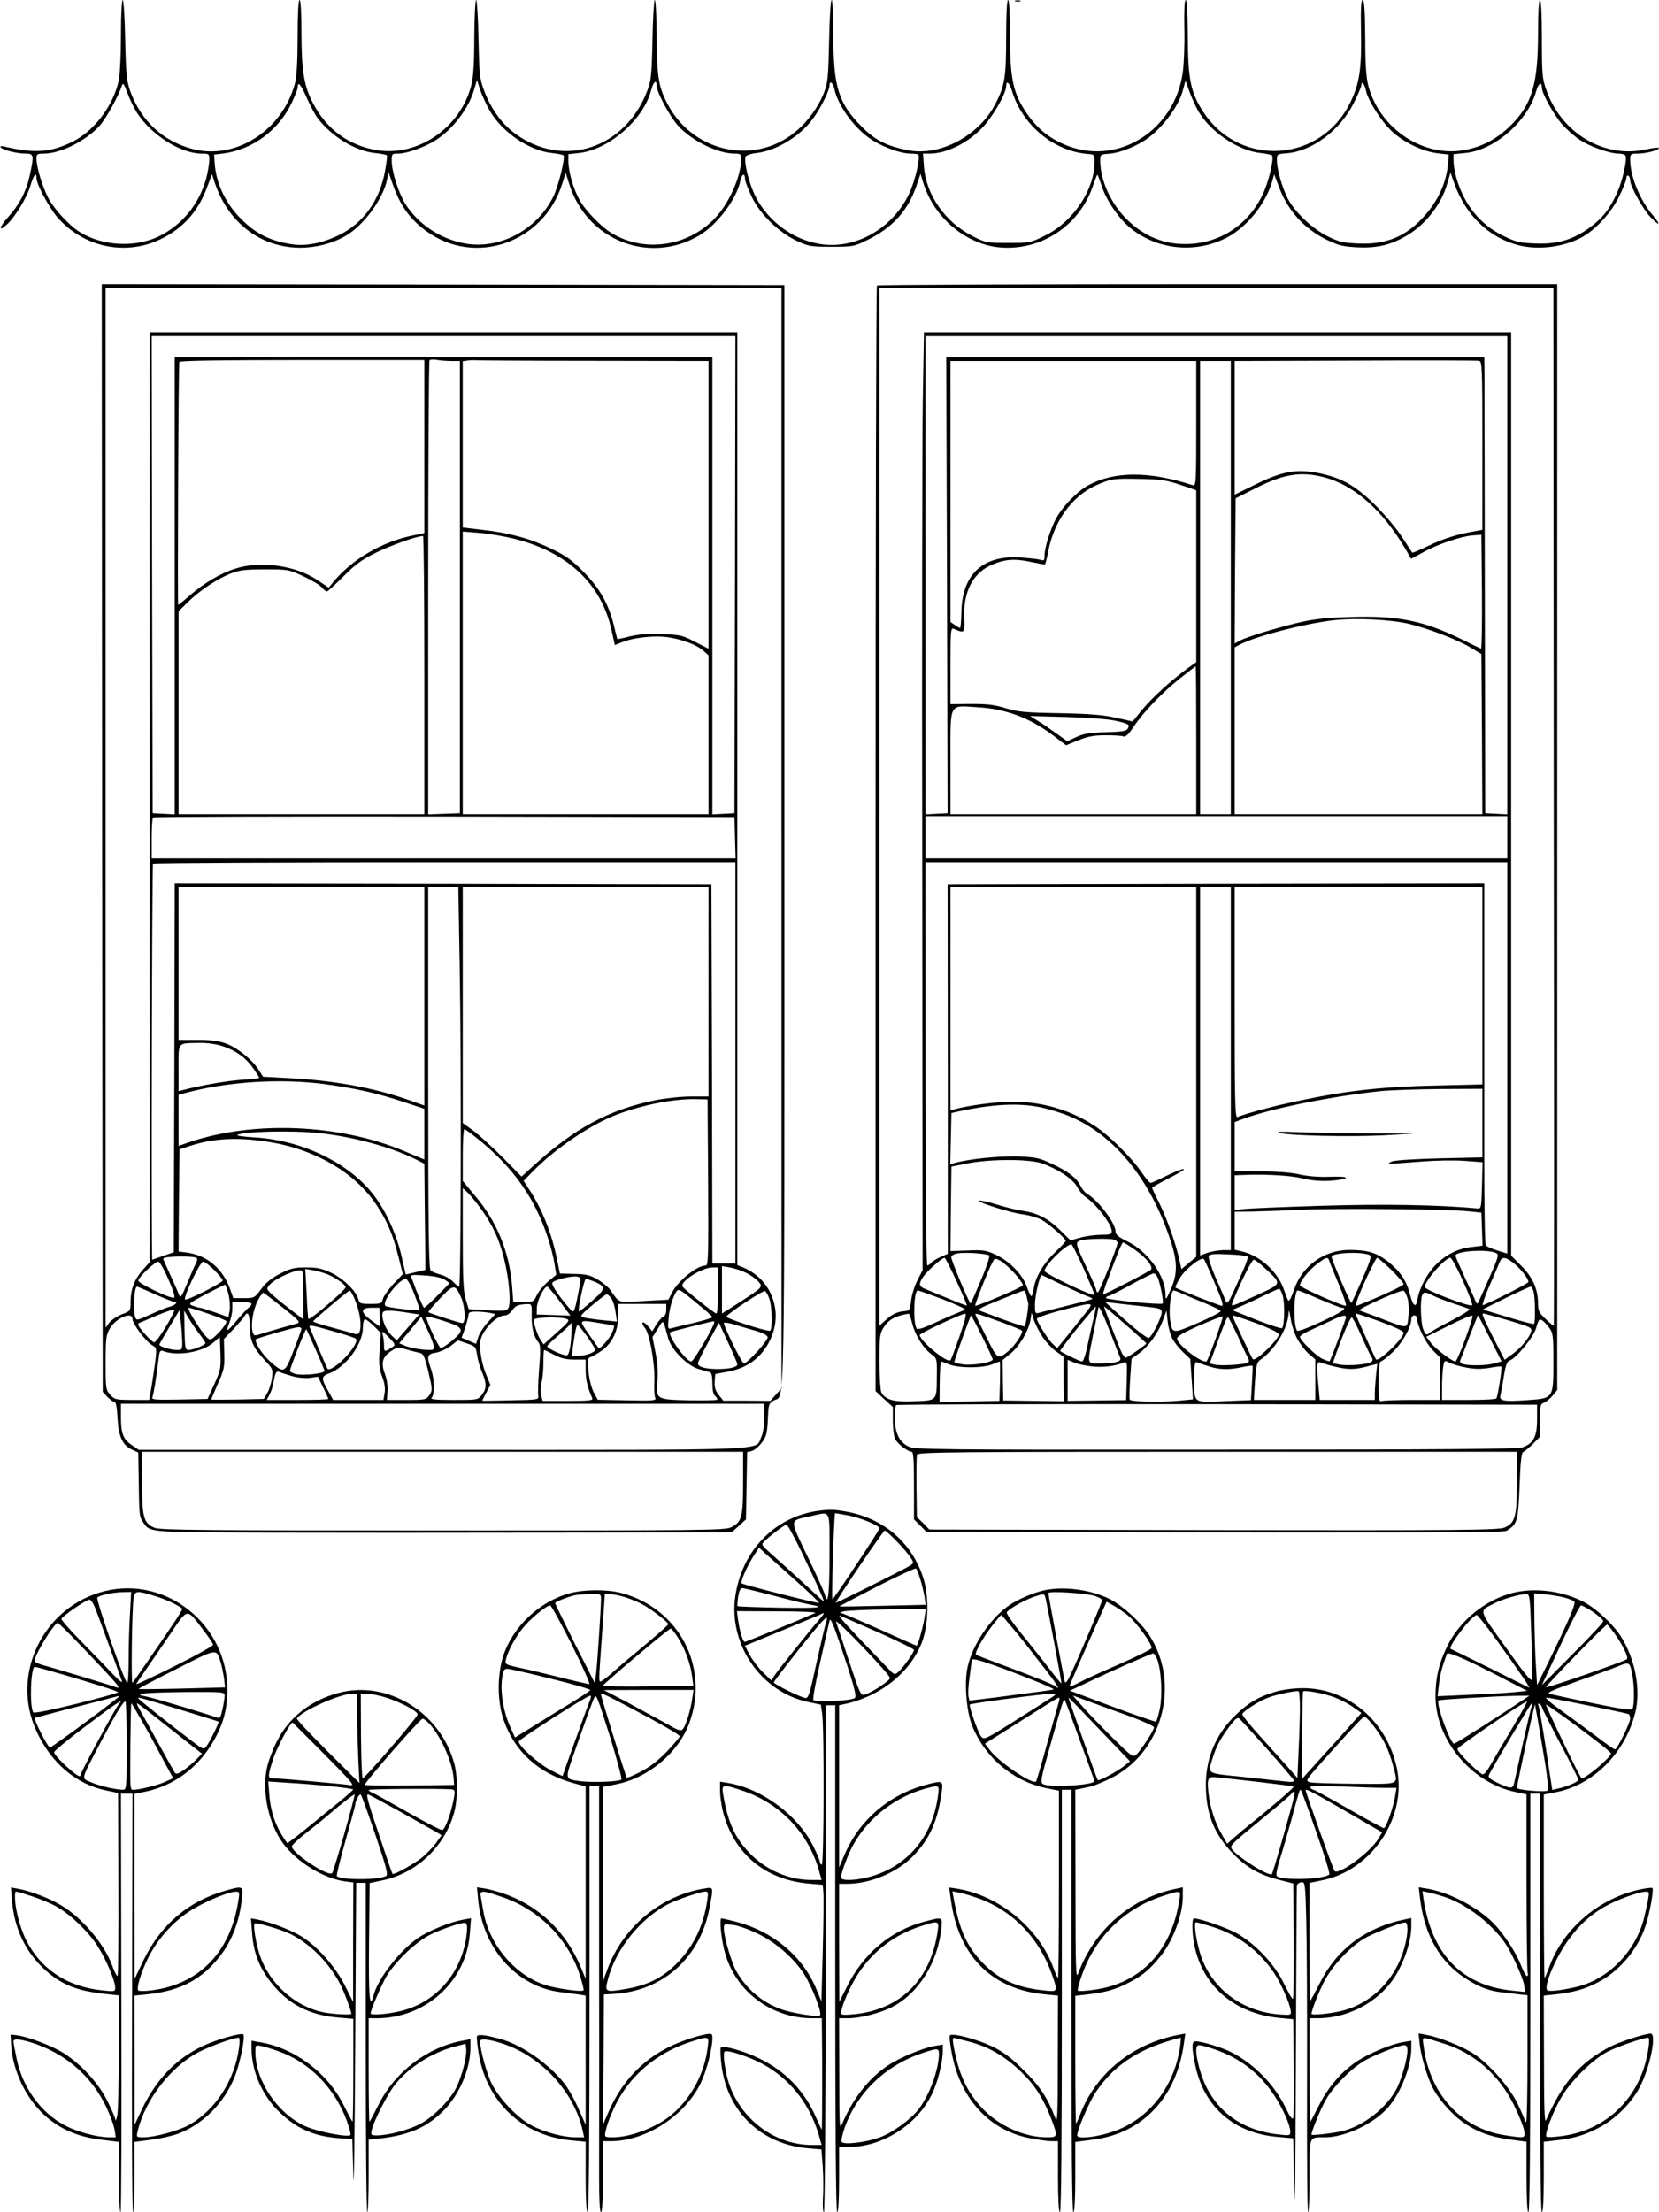 <?xml version="1.0" standalone="no"?>
<!DOCTYPE svg PUBLIC "-//W3C//DTD SVG 20010904//EN"
 "http://www.w3.org/TR/2001/REC-SVG-20010904/DTD/svg10.dtd">
<svg version="1.0" xmlns="http://www.w3.org/2000/svg"
 width="864pt" height="1152pt" viewBox="0 0 864 1152"
 preserveAspectRatio="xMidYMid meet">

<g transform="translate(0,1152) scale(0.1,-0.1)"
fill="#000000" stroke="none">
<path d="M630 11341 c0 -98 -5 -202 -10 -232 -25 -133 -127 -270 -242 -327
-115 -56 -194 -62 -352 -26 -19 5 -27 3 -23 -3 9 -14 86 -33 131 -33 42 0 44
-7 21 -113 -17 -81 -54 -153 -114 -219 -46 -51 -50 -79 -5 -37 44 41 104 140
122 201 17 57 32 76 32 40 0 -32 67 -156 111 -206 136 -154 351 -199 533 -113
119 57 199 146 246 276 l24 64 16 -49 c71 -207 240 -334 445 -334 82 0 170 23
237 63 93 54 195 194 214 293 l7 39 19 -55 c39 -116 90 -189 176 -252 255
-188 615 -63 711 248 l17 54 18 -57 c91 -294 417 -423 678 -269 93 55 196 191
214 286 7 34 24 41 24 9 0 -12 16 -54 35 -94 43 -90 139 -184 234 -229 62 -29
73 -31 182 -31 113 0 117 1 190 37 129 64 208 152 252 281 l21 62 12 -40 c46
-157 174 -286 328 -330 97 -28 215 -17 311 29 119 56 208 158 249 284 10 28
19 52 21 52 2 0 13 -29 25 -65 24 -73 91 -168 150 -215 137 -109 326 -130 486
-54 109 51 213 176 249 297 l11 39 22 -58 c46 -128 131 -223 250 -282 64 -31
86 -36 161 -40 105 -5 178 13 262 64 96 58 177 163 206 267 l17 58 21 -59 c59
-163 178 -278 329 -318 102 -27 230 -13 328 37 71 36 155 125 198 211 22 44
40 89 40 100 0 10 5 16 10 13 6 -3 10 -15 10 -25 0 -30 68 -152 107 -192 48
-49 55 -41 11 11 -67 78 -118 203 -118 288 0 31 2 33 38 33 44 0 112 18 112
29 0 4 -30 1 -67 -7 -217 -49 -440 83 -519 307 -22 61 -24 82 -24 269 0 128
-4 202 -10 202 -6 0 -10 -64 -10 -172 0 -268 -32 -372 -144 -483 -69 -67 -142
-107 -231 -125 -218 -45 -450 108 -509 334 -11 41 -16 114 -16 252 -1 141 -5
194 -13 194 -9 0 -11 -43 -9 -162 4 -194 -8 -273 -54 -368 -150 -315 -571
-346 -764 -58 -69 104 -83 172 -84 395 -1 122 -5 193 -11 193 -6 0 -9 -54 -7
-147 2 -82 -2 -184 -8 -228 -40 -300 -331 -487 -598 -385 -104 40 -174 100
-236 203 -52 88 -66 165 -66 376 0 114 -4 181 -10 181 -6 0 -10 -71 -10 -192
0 -209 -7 -254 -55 -347 -84 -166 -286 -275 -453 -244 -113 22 -172 51 -243
122 -122 122 -149 207 -149 479 0 101 -4 182 -9 182 -5 0 -11 -96 -13 -212 -4
-190 -7 -219 -26 -269 -31 -79 -88 -156 -154 -209 -217 -175 -538 -99 -666
157 -43 85 -51 139 -52 347 -1 102 -5 186 -10 186 -4 0 -10 -93 -12 -207 -4
-187 -7 -214 -28 -268 -115 -300 -438 -404 -687 -221 -69 50 -125 128 -161
222 -24 64 -26 83 -30 272 -2 111 -8 202 -12 202 -5 0 -9 -87 -10 -194 0 -138
-5 -211 -16 -252 -57 -220 -278 -371 -491 -336 -146 24 -260 107 -331 241 -48
90 -62 169 -62 369 0 108 -4 172 -10 172 -6 0 -10 -71 -10 -192 0 -129 -5
-210 -14 -243 -65 -244 -309 -400 -533 -341 -155 41 -268 146 -325 302 -18 51
-22 86 -26 267 -2 114 -8 207 -13 207 -5 0 -9 -80 -9 -179z m1919 -395 c65
-114 207 -211 326 -223 30 -3 57 -9 60 -12 9 -16 -27 -161 -54 -216 -88 -177
-287 -279 -470 -241 -125 26 -233 100 -300 204 -35 56 -71 169 -71 223 0 38 1
39 33 39 46 0 140 34 196 70 90 57 174 168 201 266 l14 48 17 -53 c10 -29 32
-76 48 -105z m871 126 c0 -32 67 -156 109 -204 71 -80 208 -148 298 -148 29 0
33 -3 33 -28 0 -93 -68 -243 -146 -318 -142 -139 -357 -168 -524 -71 -54 31
-138 116 -170 173 -33 56 -60 150 -60 205 l0 36 54 6 c155 16 338 174 377 327
12 46 29 59 29 22z m2822 -133 c63 -107 208 -204 323 -216 30 -3 58 -9 60 -13
11 -18 -19 -142 -50 -205 -78 -161 -228 -256 -404 -256 -123 0 -230 49 -319
146 -74 81 -121 191 -122 286 0 34 1 35 41 38 48 2 121 28 181 64 87 51 187
179 209 269 l13 48 21 -58 c12 -33 33 -79 47 -103z m-5530 -4 c76 -119 229
-215 340 -215 36 0 38 -1 38 -33 0 -18 -7 -59 -15 -92 -36 -137 -128 -249
-252 -308 -123 -57 -289 -48 -405 23 -55 33 -134 118 -166 178 -31 59 -62 161
-62 206 0 23 4 26 38 26 86 0 217 65 289 143 34 37 101 157 118 212 5 16 12 7
29 -40 12 -33 34 -78 48 -100z m942 -30 c74 -97 196 -171 299 -182 32 -3 59
-9 62 -12 2 -4 -2 -40 -10 -82 -26 -149 -112 -271 -237 -332 -92 -45 -177 -61
-255 -48 -113 18 -190 59 -269 143 -74 78 -119 178 -126 278 l-3 45 50 6 c152
21 287 121 355 265 16 35 30 70 30 77 0 37 16 19 46 -49 18 -41 44 -90 58
-109z m2691 153 c18 -84 95 -193 178 -254 61 -45 164 -84 221 -84 18 0 35 -2
38 -5 13 -13 -16 -137 -47 -203 -86 -182 -279 -292 -463 -263 -143 22 -275
121 -340 253 -32 66 -59 175 -49 202 3 7 28 16 57 19 102 12 223 85 291 175
41 54 89 150 89 177 0 28 18 15 25 -17z m925 -10 c53 -179 219 -317 398 -330
31 -2 32 -4 32 -44 0 -143 -112 -310 -258 -381 -75 -37 -78 -38 -191 -38 -113
0 -118 1 -185 35 -143 72 -243 215 -254 361 l-5 69 34 0 c85 0 192 51 269 129
56 55 130 183 130 222 0 33 16 20 30 -23z m1844 0 c10 -51 79 -159 135 -212
63 -58 158 -104 237 -114 l59 -7 -3 -40 c-8 -107 -54 -206 -135 -292 -93 -99
-194 -138 -337 -131 -74 3 -98 9 -155 37 -81 40 -172 127 -209 198 -30 60 -56
152 -56 199 0 31 1 32 53 36 131 11 277 120 347 261 22 44 40 86 40 94 0 25
17 5 24 -29z m916 15 c0 -29 61 -139 105 -190 25 -28 67 -65 95 -83 54 -35
155 -70 200 -70 16 0 31 -4 35 -10 11 -18 -15 -133 -44 -196 -40 -86 -75 -130
-143 -180 -87 -63 -168 -87 -283 -82 -82 3 -101 8 -168 41 -118 58 -200 159
-241 296 -9 30 -16 71 -16 91 l0 37 59 6 c152 13 327 165 371 321 12 43 30 54
30 19z"/>
<path d="M5288 11513 c6 -2 18 -2 25 0 6 3 1 5 -13 5 -14 0 -19 -2 -12 -5z"/>
<path d="M532 7156 l3 -2884 24 -26 c14 -14 30 -26 36 -26 9 0 14 -28 17 -83
5 -97 26 -144 76 -166 l32 -15 2 -120 c3 -205 3 -212 21 -239 38 -58 13 -56
637 -58 316 -1 992 -1 1503 0 l927 1 38 34 37 34 3 175 3 175 24 6 c13 3 37
23 52 43 24 32 28 47 32 120 3 79 4 84 31 100 59 34 55 -177 55 2937 l0 2871
-1778 3 -1777 2 2 -2884z m3538 -1 l0 -2865 -29 -32 -29 -33 -123 1 -122 0
-24 30 c-17 22 -23 39 -21 69 l3 40 60 11 c108 19 182 74 227 169 69 146 5
314 -142 375 l-30 12 0 2429 0 2429 -1530 0 -1530 0 0 -2421 0 -2421 -38 -43
c-43 -49 -62 -100 -62 -167 0 -44 -1 -46 -45 -62 -25 -10 -54 -29 -65 -43
l-20 -26 0 2707 0 2706 1760 0 1760 0 0 -2865z m-242 1373 l-3 -1243 -57 -3
-58 -3 0 1191 0 1190 -1400 0 -1400 0 0 -1190 0 -1191 -57 3 -58 3 -3 1243 -2
1242 1520 0 1520 0 -2 -1242z m-1618 667 l0 -451 -62 -13 c-157 -32 -312 -122
-410 -239 l-26 -32 -60 40 c-112 75 -293 101 -423 60 -77 -23 -165 -75 -241
-141 -31 -27 -58 -49 -60 -49 -4 0 1 1253 6 1265 2 7 225 10 640 10 l636 0 0
-450z m139 445 l46 0 0 -1178 0 -1177 -82 -3 -83 -3 0 1179 c0 648 3 1182 7
1186 5 4 21 5 37 2 16 -3 49 -6 75 -6z m739 1 l602 -1 0 -749 0 -749 -71 36
c-65 34 -79 37 -173 40 -72 3 -121 -1 -166 -12 -34 -9 -64 -15 -65 -14 -1 2
-9 34 -18 71 -27 111 -73 193 -157 278 -62 63 -92 85 -170 122 -110 53 -216
82 -359 98 l-101 12 0 433 0 433 23 3 c12 2 29 3 37 2 8 -1 286 -3 618 -3z
m-408 -927 c277 -70 452 -235 505 -476 l17 -77 33 13 c63 27 181 39 254 26 76
-13 145 -41 178 -72 l23 -21 0 -414 0 -413 -640 0 -640 0 0 736 0 736 88 -7
c48 -4 130 -18 182 -31z m-470 -709 l0 -725 -640 0 -640 0 0 528 0 529 49 48
c61 60 148 118 221 148 47 18 74 22 180 22 123 0 126 -1 202 -37 42 -20 85
-45 94 -57 10 -12 22 -21 26 -21 5 0 43 35 86 78 63 63 95 87 172 125 77 37
203 83 243 86 4 1 7 -325 7 -724z m1618 -847 l3 -108 -1521 0 -1520 0 0 103
c0 57 3 107 7 110 3 4 686 6 1517 5 l1511 -3 3 -107z m2 -1173 l0 -1045 -60 0
-60 0 -2 988 -3 987 -1397 3 -1398 2 -2 -961 -3 -960 -55 -19 c-30 -11 -56
-19 -57 -20 -6 0 -2 2057 4 2063 3 4 687 7 1520 7 l1513 0 0 -1045z m-1620
346 l0 -568 -82 29 c-179 63 -394 103 -628 114 l-130 7 -21 33 c-32 53 -111
117 -170 139 -40 15 -79 20 -151 20 l-98 0 0 397 0 398 640 0 640 0 0 -569z
m184 157 c9 -522 7 -1668 -3 -1668 -4 0 -18 11 -31 25 -13 14 -42 31 -64 37
-23 6 -47 16 -53 21 -10 7 -13 220 -13 1003 l0 994 78 0 79 0 7 -412z m1296
-133 l0 -545 -91 0 c-52 0 -133 -9 -190 -20 -238 -49 -416 -145 -628 -338
l-65 -59 -95 97 c-53 53 -122 116 -153 140 l-58 42 0 614 0 614 640 0 640 0 0
-545z m-2527 -284 c70 -24 119 -61 158 -117 16 -23 29 -44 29 -47 0 -2 -42 -7
-92 -10 -80 -6 -207 -28 -300 -52 l-28 -7 0 120 c0 138 -8 129 106 131 47 1
90 -6 127 -18z m524 -196 c158 -21 275 -47 411 -92 l112 -37 0 -132 0 -132
-103 43 c-336 142 -784 161 -1119 48 l-58 -20 0 133 0 133 38 10 c215 58 489
76 719 46z m2001 -512 c2 -387 1 -433 -13 -433 -45 0 -145 -81 -175 -141 l-19
-37 -128 -7 c-140 -8 -124 -14 -176 59 -10 14 -39 38 -65 53 -39 23 -60 28
-121 29 l-75 2 -16 78 c-28 136 -79 263 -148 366 l-25 39 49 50 c114 117 302
244 434 294 144 54 303 85 425 81 l50 -1 3 -432z m-1198 225 c182 -146 296
-308 363 -513 15 -44 30 -106 35 -137 l9 -56 -42 -35 c-23 -20 -50 -52 -59
-71 -16 -35 -19 -36 -70 -36 l-53 0 -6 83 c-14 176 -79 336 -192 469 l-65 78
0 135 c0 74 4 135 8 135 4 0 37 -23 72 -52z m-822 31 c174 -19 371 -73 495
-135 l47 -24 2 -210 c1 -116 3 -240 3 -277 l0 -66 -51 -12 -51 -12 -22 96
c-27 118 -84 242 -151 326 -130 163 -371 278 -613 292 -53 3 -95 9 -91 12 19
19 291 26 432 10z m-278 -44 c248 -37 461 -161 573 -333 55 -84 83 -151 112
-266 l23 -91 -49 -51 c-26 -29 -51 -64 -55 -78 -6 -24 -10 -26 -64 -26 -54 0
-58 2 -64 25 -11 42 -77 106 -141 137 -49 23 -74 28 -132 28 -61 0 -80 -5
-135 -33 -43 -22 -74 -47 -98 -80 -34 -46 -36 -47 -90 -47 l-55 0 -17 48 c-38
106 -119 174 -223 189 l-45 6 2 266 3 266 55 18 c120 39 247 46 400 22z m1115
-350 c62 -87 94 -156 120 -259 27 -108 38 -239 21 -260 -9 -12 -29 -14 -108
-9 l-97 6 -16 52 c-12 42 -15 110 -15 316 l0 262 26 -24 c14 -13 45 -51 69
-84z m-1480 -257 c4 -3 1 -17 -6 -30 -7 -12 -27 -59 -45 -103 -30 -73 -34 -77
-43 -55 -5 14 -25 60 -45 103 -20 43 -36 80 -36 82 0 14 161 17 175 3z m-148
-110 c28 -64 37 -94 28 -96 -19 -5 -185 75 -185 89 0 17 87 99 104 99 8 0 31
-41 53 -92z m239 48 c24 -24 44 -48 44 -54 0 -12 -188 -107 -196 -99 -11 10
78 197 94 197 8 0 34 -20 58 -44z m2771 -15 c21 -10 48 -30 61 -43 27 -30 27
-30 -100 -112 l-88 -56 0 124 0 123 45 -8 c24 -5 61 -17 82 -28z m-147 -91 c0
-66 -4 -120 -9 -120 -10 0 -166 124 -176 140 -16 26 101 100 157 100 l28 0 0
-120z m-2160 -26 l0 -125 -79 61 c-43 33 -86 69 -96 80 -17 19 -17 21 1 41 31
34 146 84 167 72 4 -2 7 -60 7 -129z m128 109 c42 -18 92 -53 92 -66 0 -15
-187 -174 -194 -165 -2 1 -6 61 -9 131 l-7 129 42 -7 c22 -4 57 -14 76 -22z
m608 -27 l26 -18 -63 -64 c-35 -35 -66 -64 -70 -64 -5 0 -32 63 -65 154 -7 18
-3 19 69 14 48 -3 85 -11 103 -22z m698 -58 c-16 -85 -23 -108 -32 -107 -4 0
-31 32 -61 70 -37 50 -50 74 -43 81 15 15 101 35 127 30 22 -4 22 -5 9 -74z
m-857 -15 c17 -43 29 -81 27 -84 -4 -7 -167 11 -177 21 -21 20 71 140 107 140
7 0 27 -35 43 -77z m936 64 c64 -27 63 -38 -9 -101 -36 -32 -67 -57 -69 -55
-7 8 27 169 36 169 5 0 24 -6 42 -13z m-1903 -67 c7 -28 9 -66 6 -85 l-7 -34
-69 25 c-38 13 -74 24 -79 24 -5 0 -22 5 -36 10 -26 10 -24 12 66 60 52 27 97
49 101 50 3 0 11 -23 18 -50z m1211 -15 c21 -46 26 -135 7 -135 -12 0 -169 50
-177 57 -2 2 25 34 60 71 71 75 79 76 110 7z m-1593 15 c49 -22 95 -40 101
-40 21 0 2 -18 -26 -25 -15 -3 -60 -22 -100 -40 -70 -32 -72 -33 -79 -13 -12
40 -5 158 10 158 2 0 44 -18 94 -40z m2106 -35 l57 -76 -88 3 -88 3 1 36 c1
36 37 109 54 109 4 0 33 -34 64 -75z m724 -19 c40 -32 72 -61 72 -65 0 -4 -44
-17 -97 -30 -54 -12 -107 -25 -117 -28 -18 -5 -19 -1 -13 60 3 37 16 84 27
107 24 47 13 50 128 -44z m-1790 27 c38 -92 40 -191 4 -180 -10 3 -63 18 -119
33 -57 15 -103 30 -102 33 1 7 181 159 190 160 4 1 16 -20 27 -46z m2158 6
c16 -43 18 -169 3 -169 -31 0 -229 65 -226 74 5 15 190 137 201 133 5 -2 15
-19 22 -38z m-2532 -49 c83 -66 92 -76 73 -82 -12 -3 -49 -14 -82 -23 -33 -9
-79 -23 -102 -30 -40 -13 -41 -13 -48 12 -9 39 3 113 28 161 12 23 25 41 29
40 4 -2 50 -37 102 -78z m1711 47 c8 -13 18 -45 21 -71 l7 -48 -72 7 c-40 4
-84 10 -99 14 -24 7 -23 9 42 64 37 31 71 57 76 57 5 0 16 -10 25 -23z m-1875
-27 c0 -5 -6 -13 -12 -17 -7 -4 -35 -34 -62 -66 -26 -32 -50 -56 -52 -54 -2 2
3 20 11 40 8 20 15 52 15 72 l0 35 50 0 c28 0 50 -4 50 -10z m1459 -62 c-1
-63 11 -110 35 -138 11 -12 12 -40 4 -135 -5 -66 -7 -130 -5 -142 4 -22 2 -22
-142 -25 -80 -2 -147 -3 -149 -2 -1 0 8 19 20 41 l22 41 -24 59 c-13 32 -26
85 -28 119 -4 52 0 67 21 101 30 47 76 83 106 83 11 0 28 11 37 24 16 26 32
33 76 35 28 1 28 0 27 -61z m701 32 c0 -18 -6 -33 -15 -36 -8 -3 -24 -22 -37
-41 l-21 -36 -22 27 c-12 14 -24 23 -28 19 -4 -3 1 -16 11 -27 25 -29 53 -185
50 -276 -2 -41 0 -82 5 -90 6 -13 -12 -15 -146 -12 l-154 3 -20 37 c-12 22
-24 67 -28 109 -6 65 -5 72 13 77 11 4 38 20 59 35 53 39 83 103 83 181 l0 60
125 0 125 0 0 -30z m-2607 -90 c-26 -44 -53 -80 -60 -80 -12 0 -83 78 -83 92
0 4 1 8 3 8 1 0 43 18 92 39 50 21 91 35 93 30 2 -5 -18 -45 -45 -89z m225 68
c50 -17 92 -35 92 -39 0 -18 -68 -94 -85 -94 -12 0 -36 28 -71 83 -30 45 -48
82 -41 82 6 0 54 -14 105 -32z m889 -17 l1 -49 -44 32 c-58 42 -58 66 -1 66
l43 0 1 -49z m-1028 -123 c1 -46 0 -48 -28 -48 -31 0 -91 18 -91 28 0 3 24 45
53 93 l52 87 6 -57 c4 -31 7 -77 8 -103z m1195 143 l39 -6 -59 -68 -58 -67
-28 27 c-30 29 -54 92 -45 117 6 15 41 15 151 -3z m-1102 -112 c15 -20 28 -40
28 -43 0 -10 -65 -36 -88 -36 -17 0 -19 10 -21 103 l-2 102 27 -45 c15 -25 40
-61 56 -81z m1507 115 l31 -7 -39 -42 c-21 -23 -44 -58 -50 -77 l-12 -36 -37
16 -38 16 18 50 c9 28 17 59 18 69 0 13 9 17 39 17 21 0 53 -3 70 -6z m-1249
-64 c0 -77 17 -117 76 -180 45 -48 47 -51 40 -97 -3 -25 -14 -60 -24 -77 l-18
-31 -137 -3 c-75 -1 -137 -1 -137 0 0 2 16 39 35 83 32 71 35 88 33 156 l-2
76 50 52 c27 29 53 59 57 67 17 29 27 12 27 -46z m-610 31 c0 -24 68 -115 101
-135 25 -15 26 -17 18 -83 -5 -37 -14 -98 -20 -135 l-12 -68 -89 0 c-83 0 -91
2 -113 26 -24 26 -25 32 -25 167 0 123 2 144 21 177 31 56 119 94 119 51z
m1673 -28 c36 -15 44 -28 29 -48 -16 -22 -83 -75 -96 -75 -10 0 -76 140 -76
162 0 7 82 -15 143 -39z m-103 -117 c0 -17 -6 -18 -57 -14 -32 3 -73 12 -91
19 l-33 14 58 69 57 70 33 -70 c18 -38 32 -77 33 -88z m693 145 c16 -6 7 -17
-52 -69 l-70 -63 -16 24 c-16 25 -35 81 -35 104 0 14 140 18 173 4z m-1006
-36 l36 -36 -6 -89 c-5 -72 -2 -98 13 -138 13 -33 17 -62 13 -86 l-6 -36 -131
0 -131 0 -27 49 c-36 63 -35 74 6 89 87 32 176 153 176 239 0 25 5 43 11 43 6
0 27 -16 46 -35z m1183 14 c35 -5 66 -12 68 -13 2 -2 -3 -19 -11 -37 -14 -32
-63 -87 -70 -78 -2 2 -25 34 -51 72 -54 77 -55 76 64 56z m350 -78 c16 -60
101 -145 161 -161 24 -7 50 -14 57 -16 8 -2 12 -23 12 -57 0 -37 5 -59 15 -67
9 -7 13 -16 9 -19 -3 -3 -69 -4 -147 -3 -171 4 -172 5 -163 102 4 42 0 94 -10
146 l-16 81 28 44 c31 49 25 55 54 -50z m240 84 c0 -21 -108 -205 -120 -205
-27 0 -127 140 -109 153 4 3 206 54 222 56 4 1 7 -1 7 -4z m215 -45 c38 -11
61 -23 63 -33 3 -17 -106 -137 -124 -137 -10 0 -104 191 -104 210 0 5 24 2 53
-7 28 -9 79 -23 112 -33z m-961 -45 c-4 -49 -12 -79 -20 -82 -15 -6 -104 34
-104 47 0 4 26 29 58 56 31 27 59 53 61 57 9 22 11 -8 5 -78z m866 -130 c0
-15 -46 -25 -109 -24 -62 1 -96 12 -96 29 0 8 25 59 55 113 l54 99 48 -103
c26 -56 48 -107 48 -114z m-2085 167 c50 -14 94 -29 98 -33 13 -10 -16 -59
-63 -106 -38 -38 -76 -61 -84 -51 -3 3 -80 183 -93 216 -6 15 7 13 142 -26z
m1303 -22 c23 -33 42 -64 42 -68 0 -14 -49 -32 -87 -32 l-35 0 6 48 c12 85 18
112 25 112 3 0 25 -27 49 -60z m-1488 41 c0 -5 -18 -56 -41 -114 -46 -120 -49
-121 -123 -56 -40 35 -84 104 -73 115 6 6 199 62 220 63 9 0 17 -3 17 -8z m74
-109 c25 -56 46 -106 46 -111 0 -13 -102 -25 -145 -17 -19 4 -35 12 -35 17 0
14 81 221 85 217 2 -2 24 -49 49 -106z m405 17 c-46 -31 -49 -31 -49 3 0 18
-3 44 -7 58 -6 21 -2 20 32 -14 30 -30 35 -40 24 -47z m-933 -197 l-35 -77
-147 -3 c-134 -2 -146 -1 -140 14 7 17 21 108 32 197 4 40 8 47 22 42 74 -29
207 -7 265 45 l32 28 3 -84 c3 -79 0 -91 -32 -162z m1316 212 c44 -14 46 -17
53 -61 3 -24 15 -65 26 -90 24 -57 24 -84 -2 -117 -20 -26 -22 -26 -147 -26
-98 0 -123 3 -114 12 17 17 15 97 -3 148 -24 68 -21 79 25 86 22 4 57 20 77
35 20 16 37 29 38 29 1 0 22 -7 47 -16z m-250 -48 c24 -5 28 -14 49 -100 21
-89 22 -95 6 -120 -17 -25 -21 -26 -120 -26 l-102 0 3 45 c2 26 -3 63 -13 89
-22 58 -14 89 30 119 33 22 38 23 78 11 23 -7 54 -15 69 -18z m704 -11 c35
-18 62 -25 105 -25 l59 0 0 -57 c1 -51 9 -85 34 -143 5 -13 -12 -15 -126 -15
l-132 0 -8 30 c-4 17 -3 45 2 65 6 19 10 65 10 103 0 37 2 67 4 67 3 0 26 -11
52 -25z m-1361 -112 c28 -8 68 -11 90 -8 l41 6 27 -56 c15 -30 27 -58 27 -60
0 -3 -72 -5 -160 -5 l-161 0 15 28 c8 15 18 46 21 67 10 52 14 58 34 49 9 -4
39 -13 66 -21z m2455 -214 c0 -44 -6 -84 -16 -104 -33 -70 89 -65 -1662 -65
l-1579 0 -34 23 c-47 31 -59 61 -59 145 l0 72 1675 0 1675 0 0 -71z m-110
-339 c0 -182 -7 -207 -64 -234 -31 -15 -164 -16 -1500 -16 -1245 0 -1472 2
-1501 14 -57 24 -65 53 -65 236 l0 160 1565 0 1565 0 0 -160z"/>
<path d="M4567 10033 c-4 -3 -7 -1300 -7 -2881 l0 -2876 45 -42 45 -41 0 -71
c0 -39 5 -81 11 -94 11 -25 67 -68 87 -68 9 0 12 -47 12 -176 l0 -176 34 -34
34 -34 1044 0 c2072 -1 1958 -2 1984 15 46 30 51 51 58 230 4 122 10 171 19
174 6 2 29 21 50 41 l37 38 0 85 c0 76 2 86 20 92 10 3 31 20 45 36 l25 31 0
2879 0 2879 -1768 0 c-973 0 -1772 -3 -1775 -7z m3525 -2714 c2 -1485 2 -2702
0 -2703 -1 -2 -20 14 -42 35 -35 33 -40 44 -40 82 0 73 -28 136 -87 195 l-53
53 0 2405 0 2404 -1529 0 -1529 0 -6 -347 c-3 -192 -5 -1290 -3 -2442 l2
-2095 -27 -53 c-15 -29 -30 -77 -33 -106 -6 -50 -8 -53 -37 -55 -37 -3 -65
-17 -100 -50 l-28 -26 0 2702 0 2702 1755 0 1755 0 2 -2701z m-242 1206 l0
-1246 -57 3 -58 3 -2 1115 c-1 613 -2 1148 -2 1188 l-1 72 -1401 0 -1401 0 4
-1187 3 -1188 -57 -3 -58 -3 0 1246 0 1245 1515 0 1515 0 0 -1245z m-130 674
l0 -438 -37 -7 c-90 -15 -164 -38 -241 -75 -46 -22 -85 -39 -87 -37 -1 2 -24
37 -51 78 -26 41 -88 116 -138 166 -106 105 -177 146 -302 171 -113 22 -190 8
-328 -61 l-106 -52 0 348 0 348 628 2 c345 2 635 1 645 -1 16 -3 17 -32 17
-442z m-1490 115 c0 -306 -1 -326 -17 -321 -227 74 -409 74 -545 0 -60 -33
-138 -114 -171 -179 -30 -60 -57 -147 -57 -187 0 -26 -3 -28 -22 -22 -13 4
-60 9 -104 12 -195 13 -303 -87 -307 -283 -1 -46 -4 -84 -7 -84 -3 0 -16 7
-28 16 l-22 15 0 680 0 679 640 0 640 0 0 -326z m180 -854 l0 -1180 -80 0 -80
0 0 1180 0 1180 80 0 80 0 0 -1180z m485 575 c159 -42 306 -172 427 -378 l27
-47 63 34 c77 43 198 83 258 88 l45 3 3 -298 c1 -164 -1 -297 -5 -295 -5 2
-51 24 -103 50 -199 97 -333 123 -578 115 -128 -4 -192 -11 -272 -30 -119 -29
-262 -72 -303 -93 l-27 -15 2 378 3 378 103 52 c148 75 236 89 357 58z m-747
-40 l82 -28 0 -447 0 -448 -47 -34 c-83 -60 -189 -157 -237 -217 l-47 -58 -87
19 c-66 15 -137 21 -295 24 -180 3 -217 7 -280 26 -57 18 -95 22 -179 22
l-108 -1 0 200 c0 186 1 199 18 192 55 -24 57 -22 54 54 -7 132 41 231 133
275 71 33 123 39 208 21 39 -8 75 -15 78 -15 3 0 11 30 18 67 29 157 123 288
246 344 81 36 91 38 235 35 106 -2 137 -7 208 -31z m1195 -725 c108 -27 249
-82 317 -123 l55 -33 3 -417 2 -417 -645 0 -645 0 0 435 0 434 28 15 c88 45
334 108 487 126 117 13 302 4 398 -20z m-1113 -605 l0 -385 -640 0 -640 0 0
270 c0 319 -12 296 140 287 147 -8 273 -55 395 -147 l67 -51 64 26 c50 20 82
26 142 26 42 0 84 -2 93 -6 11 -4 26 10 52 49 51 77 149 179 242 253 44 35 81
63 82 63 2 0 3 -173 3 -385z m-422 102 c73 -17 77 -20 65 -42 -7 -12 -30 -16
-114 -18 -83 -2 -114 -7 -153 -25 l-48 -22 -57 41 c-31 22 -74 52 -96 65 l-40
25 190 -5 c112 -3 216 -11 253 -19z m2042 -607 l0 -110 -1515 0 -1515 0 0 110
0 110 1515 0 1515 0 0 -110z m0 -1149 l0 -1019 -52 16 c-29 9 -56 21 -60 27
-5 5 -8 206 -8 445 0 239 0 661 0 938 l0 502 -1397 -2 -1398 -3 1 -962 0 -962
-38 -17 c-21 -9 -43 -23 -49 -31 -6 -7 -15 -13 -20 -13 -5 0 -9 454 -9 1050
l0 1050 1515 0 1515 0 0 -1019z m-1620 -73 l0 -963 -39 -32 -38 -32 -13 57
c-18 81 -66 215 -106 294 -19 37 -34 70 -34 73 0 2 36 23 79 45 44 22 82 44
86 49 6 11 -45 -9 -117 -45 -26 -13 -51 -24 -56 -24 -5 0 -26 26 -48 57 -51
75 -167 190 -240 238 -126 84 -274 128 -429 128 -86 0 -229 -19 -302 -39 l-23
-6 0 581 0 581 640 0 640 0 0 -962z m180 17 l0 -945 -42 0 c-24 -1 -60 -7 -80
-14 l-38 -14 0 959 0 959 80 0 80 0 0 -945z m1310 431 l0 -513 -242 -6 c-298
-6 -496 -30 -776 -93 -100 -22 -212 -53 -258 -71 -12 -4 -14 88 -14 596 l0
601 645 0 645 0 0 -514z m0 -715 l0 -178 -222 -5 c-123 -3 -234 -10 -248 -16
-23 -10 -23 -11 -4 -11 12 -1 81 4 154 10 74 6 174 8 226 4 l95 -7 -3 -121
c-3 -115 -4 -122 -23 -120 -202 19 -490 24 -810 14 -198 -6 -381 -14 -407 -17
l-48 -6 0 91 0 91 58 2 c111 4 238 -4 293 -18 60 -15 130 -18 192 -8 65 11 40
19 -48 16 -53 -2 -112 2 -155 12 -44 10 -117 16 -204 16 l-136 0 0 129 0 128
43 16 c150 56 472 120 727 146 47 4 183 9 303 10 l217 1 0 -179z m-2302 83
c42 -9 110 -29 150 -46 235 -97 423 -329 528 -648 37 -110 37 -175 1 -255 -24
-55 -27 -57 -27 -28 0 99 -93 228 -200 279 -43 21 -60 35 -60 49 0 46 -90 165
-152 201 -9 5 -23 23 -32 41 -21 41 -64 74 -151 114 -61 29 -81 33 -174 37
-95 3 -254 -13 -329 -34 l-23 -6 3 133 3 133 40 9 c180 38 310 44 423 21z m8
-292 c83 -29 164 -83 184 -123 11 -20 29 -43 42 -51 57 -38 138 -143 138 -180
0 -15 -9 -18 -53 -18 -29 0 -77 -6 -107 -14 l-55 -15 -55 54 c-61 60 -119 89
-195 100 -27 3 -87 18 -132 32 -45 14 -88 23 -94 21 -19 -6 167 -65 230 -72
30 -4 71 -16 92 -26 37 -19 129 -99 129 -112 0 -4 -24 -30 -53 -57 -61 -58
-103 -128 -113 -189 -4 -23 -9 -42 -13 -42 -3 0 -14 23 -24 51 -23 64 -90 132
-163 166 -48 22 -66 25 -145 21 l-89 -3 2 220 3 220 85 17 c120 23 319 23 386
0z m2224 -250 l65 -7 3 -86 3 -86 -59 -7 c-69 -8 -130 -38 -183 -91 -45 -44
-87 -123 -96 -178 -8 -51 -23 -42 -40 23 -18 71 -51 120 -114 170 -60 47 -107
61 -201 61 -132 0 -247 -83 -289 -208 -12 -36 -25 -61 -29 -56 -4 4 -14 30
-23 56 -31 92 -120 175 -214 199 l-43 10 0 99 0 99 93 1 c50 1 166 5 257 9
181 9 767 3 870 -8z m-1846 -148 c9 -3 16 -11 16 -17 0 -19 -95 -257 -102
-257 -5 0 -8 5 -8 10 0 6 -22 58 -50 117 -60 128 -62 135 -30 144 31 9 153 11
174 3z m108 -53 c58 -42 93 -85 83 -102 -6 -9 -238 -129 -250 -129 -2 0 6 28
19 63 63 170 79 207 86 207 3 0 32 -18 62 -39z m-268 -98 c31 -71 56 -131 56
-135 0 -15 -260 109 -260 124 0 28 112 138 140 138 4 0 32 -57 64 -127z m2149
81 c14 -8 9 -25 -39 -133 -30 -69 -56 -127 -59 -129 -2 -3 -8 4 -11 14 -4 10
-29 66 -56 123 -26 57 -48 108 -48 112 0 25 172 36 213 13z m-2641 -12 c4 -4
-15 -63 -44 -130 -28 -67 -52 -121 -53 -120 -15 17 -105 234 -101 243 3 8 17
16 33 18 39 7 155 -1 165 -11z m1980 3 c13 -5 6 -27 -37 -126 -29 -66 -54
-121 -57 -124 -4 -5 -103 224 -103 240 0 21 148 29 197 10z m-636 -8 c7 -7 -8
-45 -69 -177 -33 -71 -36 -73 -46 -50 -5 14 -28 68 -51 119 -22 52 -38 101
-35 109 4 11 25 14 100 10 52 -2 97 -7 101 -11z m-1514 -129 c31 -68 55 -124
53 -126 -1 -2 -47 15 -101 38 -55 23 -109 45 -121 50 -27 11 -29 26 -5 61 18
28 98 99 111 99 4 0 32 -55 63 -122z m302 41 c26 -29 45 -57 43 -63 -3 -9
-228 -105 -248 -106 -6 0 67 186 91 229 10 20 13 20 39 6 16 -8 49 -38 75 -66z
m1033 -29 c48 -112 57 -140 46 -140 -10 0 -235 88 -241 95 -2 2 8 25 23 50 27
46 113 113 125 98 4 -5 25 -51 47 -103z m606 93 c3 -10 26 -66 51 -125 25 -60
40 -108 35 -108 -23 0 -239 96 -239 106 0 21 45 78 88 111 50 38 58 40 65 16z
m323 -46 c35 -35 64 -68 64 -74 0 -9 -127 -67 -239 -111 -10 -4 -11 1 -6 19
17 55 99 229 107 229 5 0 38 -28 74 -63z m373 -57 c30 -66 51 -123 48 -127
-12 -11 -247 79 -247 95 0 32 106 152 133 152 7 0 36 -54 66 -120z m263 93
c36 -28 78 -81 78 -99 0 -7 -180 -99 -237 -121 -6 -3 8 42 33 99 25 56 49 113
54 126 13 29 29 28 72 -5z m-1291 -30 c85 -79 85 -77 -33 -132 -57 -26 -113
-51 -125 -55 -22 -7 -22 -7 -7 30 45 107 94 204 104 204 6 0 34 -21 61 -47z
m-560 -50 c14 -38 30 -125 24 -131 -8 -9 -295 20 -295 29 0 5 6 9 13 10 6 0
59 27 117 59 58 32 111 58 118 59 7 0 17 -11 23 -26z m-503 -32 c55 -26 114
-53 132 -60 18 -6 31 -13 29 -15 -2 -3 -60 -18 -129 -35 -69 -17 -135 -33
-147 -37 -22 -6 -23 -3 -23 43 0 44 25 153 35 153 2 0 48 -22 103 -49z m2459
-38 c8 -30 10 -160 2 -167 -3 -3 -62 13 -133 34 -70 22 -131 40 -134 40 -3 0
50 27 118 60 68 33 128 60 132 60 4 0 11 -12 15 -27z m-1307 -19 c12 -36 10
-157 -3 -170 -4 -4 -64 16 -134 43 l-127 51 54 23 c30 13 84 38 120 56 36 17
68 32 72 32 3 1 12 -15 18 -35z m-1770 -20 c66 -26 118 -49 115 -53 -3 -3 -25
-13 -48 -22 -23 -9 -77 -33 -119 -52 -48 -23 -80 -32 -84 -26 -20 33 -15 199
6 199 5 0 63 -21 130 -46z m436 19 c3 -16 7 -33 9 -38 3 -12 -12 -116 -19
-122 -3 -3 -91 27 -226 79 -23 9 -13 15 95 58 66 27 123 49 127 49 4 1 10 -11
14 -26z m807 12 c18 -8 70 -30 117 -49 46 -19 86 -38 87 -43 2 -5 -51 -33
-118 -62 -135 -58 -134 -58 -145 17 -8 52 4 152 18 152 5 0 24 -7 41 -15z
m718 -30 c57 -24 110 -45 117 -45 33 0 2 -22 -105 -72 -65 -31 -122 -52 -127
-48 -21 20 -19 210 3 210 5 0 55 -20 112 -45z m460 3 c6 -24 8 -64 4 -96 -8
-63 1 -63 -145 -7 -52 20 -102 38 -110 41 -14 5 198 101 227 103 7 1 17 -18
24 -41z m137 13 c20 -10 69 -28 107 -41 39 -12 74 -25 79 -28 4 -2 -38 -29
-95 -59 -57 -29 -108 -58 -113 -63 -16 -16 -23 -12 -35 21 -12 34 -15 147 -5
173 8 20 17 20 62 -3z m-1530 -52 c104 -11 112 -13 112 -33 0 -26 -51 -128
-67 -133 -10 -4 -83 55 -188 151 l-40 37 35 -5 c19 -3 86 -10 148 -17z m-285
-37 c-21 -26 -62 -78 -92 -115 l-55 -67 -24 22 c-23 21 -82 115 -82 130 0 8
73 32 175 57 121 30 123 29 78 -27z m48 -3 c-5 -19 -19 -82 -32 -141 -13 -66
-26 -108 -34 -108 -10 0 -103 45 -114 55 -1 2 39 55 90 119 52 63 95 113 96
112 1 -1 -2 -18 -6 -37z m269 -155 c0 -6 -98 -74 -107 -74 -5 0 -15 12 -22 28
-14 29 -91 232 -91 238 0 3 50 -39 110 -92 61 -53 110 -98 110 -100z m-187 56
c24 -63 47 -122 51 -131 9 -20 -28 -29 -110 -29 -65 0 -63 -8 -29 160 14 68
25 125 25 128 0 22 25 -30 63 -128z m971 -28 c14 -27 41 -63 60 -80 l36 -31 0
-106 0 -105 -160 0 -160 0 6 98 c6 83 10 99 28 111 76 52 144 165 147 244 1
21 4 12 10 -25 4 -31 19 -79 33 -106z m-649 -2 c10 -19 35 -51 56 -71 l38 -36
7 -105 7 -105 -71 -7 c-92 -9 -251 -6 -258 5 -3 5 -2 55 2 112 l7 102 38 27
c49 35 101 106 125 172 l19 51 6 -55 c3 -30 14 -71 24 -90z m-1355 81 c14 -61
58 -131 99 -162 31 -23 31 -23 30 -113 -1 -133 3 -128 -116 -133 -108 -5 -151
7 -173 46 -5 11 -10 83 -10 162 0 126 2 145 21 175 26 42 62 62 131 73 3 1 11
-21 18 -48z m248 -68 c-23 -65 -44 -122 -48 -126 -16 -18 -160 101 -160 131 0
9 216 111 237 111 8 1 -3 -41 -29 -116z m222 70 c52 -19 98 -38 102 -42 10 -9
-37 -80 -72 -108 -54 -44 -55 -43 -114 76 -31 61 -56 113 -56 117 0 7 22 0
140 -43z m202 -63 c18 -30 52 -68 75 -85 l42 -30 0 -116 1 -116 -157 2 -158 2
-2 106 -1 105 39 32 c47 37 95 118 105 174 l7 41 8 -30 c5 -16 23 -55 41 -85z
m1729 81 c93 -32 159 -61 159 -71 0 -30 -130 -154 -144 -139 -4 5 -106 231
-106 236 0 5 3 4 91 -26z m479 -107 c-23 -63 -46 -114 -50 -114 -17 0 -105 67
-128 97 l-24 32 119 59 c65 33 120 55 122 50 2 -5 -16 -61 -39 -124z m227 100
c114 -34 123 -38 117 -58 -10 -34 -53 -85 -97 -117 l-41 -30 -58 113 c-57 114
-63 128 -52 128 4 0 62 -16 131 -36z m-2742 -84 c30 -60 55 -114 55 -119 0
-16 -106 -33 -155 -26 -25 4 -45 10 -45 13 0 10 84 242 87 242 2 0 28 -49 58
-110z m1216 -11 c-22 -61 -43 -114 -46 -117 -18 -18 -155 86 -155 117 0 13 33
32 117 69 65 28 119 49 121 47 2 -2 -15 -54 -37 -116z m165 97 c98 -34 164
-64 164 -75 0 -26 -121 -143 -135 -129 -6 5 -105 217 -105 223 0 7 1 7 76 -19z
m514 14 c0 -8 -79 -221 -85 -228 -2 -2 -18 3 -36 11 -33 14 -119 98 -119 116
0 5 23 20 52 33 29 13 77 35 108 50 59 29 80 33 80 18z m370 -5 c0 -36 44
-127 80 -164 l40 -41 0 -110 0 -110 -144 0 c-79 0 -151 -3 -160 -6 -14 -5 -16
7 -16 100 0 67 4 106 10 106 6 0 34 21 62 48 50 46 98 131 98 172 0 11 7 20
15 20 8 0 15 -7 15 -15z m380 -105 l60 -119 -38 -11 c-41 -11 -124 -13 -160
-4 -17 5 -21 11 -16 23 4 9 26 64 48 124 23 59 42 107 43 107 2 0 30 -54 63
-120z m-1314 13 c24 -54 48 -106 54 -115 6 -12 6 -19 -2 -24 -16 -10 -142 -18
-172 -10 l-26 6 34 93 c48 132 55 147 61 147 4 0 26 -44 51 -97z m644 0 c24
-54 48 -104 53 -111 7 -8 7 -16 0 -23 -14 -14 -121 -23 -166 -15 l-36 7 18 52
c34 95 73 187 81 187 4 0 27 -44 50 -97z m945 79 c6 -4 21 -20 33 -36 20 -27
22 -39 22 -176 0 -193 1 -192 -136 -201 -122 -9 -148 -4 -140 25 3 11 11 56
18 99 9 57 17 78 30 82 34 12 124 121 138 169 13 47 17 51 35 38z m-2342 -238
c57 -5 115 2 160 21 16 7 18 0 15 -94 l-3 -102 -153 -2 -152 -2 0 107 0 107
36 -15 c19 -8 63 -17 97 -20z m1946 -6 c44 -8 77 -8 118 -1 32 6 60 9 62 7 5
-5 -18 -154 -26 -166 -2 -5 -67 -8 -144 -8 l-139 0 0 68 c0 37 3 83 6 103 6
36 6 36 35 22 15 -8 55 -19 88 -25z m-2696 17 c22 -9 67 -15 112 -15 45 0 90
6 112 15 19 8 37 15 40 15 2 0 2 -46 1 -102 l-3 -103 -156 -3 -156 -2 1 105
c1 58 4 105 7 105 4 0 23 -7 42 -15z m1356 -11 c53 -17 103 -18 171 -3 28 6
52 9 53 7 2 -1 0 -43 -3 -91 l-5 -88 -124 -5 c-181 -8 -171 -14 -171 107 0 92
2 101 18 94 9 -4 37 -14 61 -21z m651 0 c70 -17 103 -17 169 0 l54 14 -7 -61
c-3 -33 -6 -75 -6 -93 l0 -34 -144 0 -143 0 -6 68 c-11 115 -10 135 11 127 9
-4 42 -14 72 -21z m1055 -276 c0 -89 -19 -125 -76 -145 -26 -9 -413 -12 -1599
-12 -1471 -1 -1567 0 -1600 17 -47 23 -70 72 -70 148 0 33 3 64 7 67 3 4 756
6 1672 5 l1666 -3 0 -77z m-105 -323 c0 -183 -9 -217 -65 -240 -30 -13 -230
-15 -1515 -13 l-1480 3 -32 33 -33 32 -2 155 c-1 86 0 162 3 170 5 13 194 15
1565 15 l1559 0 0 -155z"/>
<path d="M6663 5621 c43 -15 367 -22 542 -13 l160 9 -256 1 c-141 1 -305 4
-365 7 -73 3 -100 2 -81 -4z"/>
<path d="M4265 3653 c-230 -30 -402 -208 -436 -448 -35 -252 138 -499 384
-549 l62 -13 7 -49 c11 -82 9 -784 -2 -784 -5 0 -10 6 -10 14 0 7 -16 46 -36
85 -80 159 -265 296 -441 326 l-43 7 0 -49 c0 -27 7 -75 15 -107 57 -220 221
-356 450 -375 l70 -6 3 -40 c2 -22 1 -159 -3 -303 l-7 -264 -24 58 c-70 174
-225 305 -418 356 -38 10 -74 18 -79 18 -12 0 0 -117 20 -184 58 -199 241
-335 451 -336 l52 0 1 -107 c2 -95 1 -460 -1 -473 0 -3 -13 25 -29 61 -59 138
-159 243 -295 309 -84 41 -189 70 -202 57 -4 -4 -2 -47 4 -95 32 -241 207
-408 449 -429 l71 -6 7 -91 c3 -50 4 -124 1 -163 -2 -41 0 -73 5 -73 5 0 9
533 9 1320 l0 1320 25 0 25 0 0 -1320 c0 -873 3 -1320 10 -1320 6 0 10 63 10
170 l0 170 53 0 c172 0 353 115 430 274 30 60 57 167 57 225 l0 34 -42 -7
c-60 -10 -181 -60 -244 -102 -98 -65 -181 -170 -236 -299 -16 -39 -17 -33 -17
253 l-1 292 47 0 c61 0 165 26 226 57 140 70 243 235 260 416 5 55 5 55 -86
31 -177 -46 -321 -166 -408 -343 l-38 -76 -1 308 0 307 43 0 c121 1 257 58
342 144 87 89 130 186 150 339 7 54 4 56 -82 33 -196 -52 -353 -189 -428 -372
l-25 -59 0 422 0 423 28 6 c187 40 342 164 403 321 35 90 38 238 8 334 -57
179 -196 304 -384 344 -69 14 -100 16 -160 8z m55 -232 c0 -202 -8 -270 -24
-205 -4 14 -44 104 -91 200 -95 199 -97 184 18 209 107 23 97 45 97 -204z m95
208 c66 -12 165 -53 165 -68 0 -10 -241 -374 -245 -369 -5 8 9 448 14 448 4 0
34 -5 66 -11z m-238 -196 c71 -148 113 -241 113 -251 0 -3 -30 24 -67 59 -38
35 -104 96 -147 134 -99 88 -106 95 -106 105 0 11 112 100 126 100 6 0 42 -66
81 -147z m494 60 c31 -32 63 -70 72 -85 17 -26 16 -28 -5 -42 -33 -20 -382
-195 -385 -192 -5 4 247 376 255 376 4 0 33 -26 63 -57z m-528 -203 c70 -62
125 -115 123 -117 -4 -5 -397 95 -404 102 -7 7 28 88 60 138 l31 48 31 -29
c17 -15 88 -79 159 -142z m650 5 c9 -27 18 -68 22 -91 l6 -41 -223 -5 c-123
-3 -224 -5 -226 -3 -1 1 87 47 195 103 109 55 201 98 204 94 4 -4 14 -29 22
-57z m-765 -84 c81 -22 165 -42 187 -46 89 -16 54 -20 -153 -17 -119 2 -219 6
-221 8 -2 2 0 24 3 49 5 30 12 45 22 45 8 0 81 -18 162 -39z m787 -113 c-6
-45 -35 -148 -41 -148 -2 0 -89 38 -193 85 -105 47 -196 86 -203 86 -7 1 3 5
22 9 19 3 122 8 228 9 l194 2 -7 -43z m-570 22 c-76 -34 -359 -150 -366 -150
-10 0 -26 53 -35 113 l-6 47 213 -1 c134 0 206 -4 194 -9z m45 -3 c0 -2 -10
-15 -21 -28 -43 -48 -216 -265 -234 -292 l-18 -28 -43 42 c-23 22 -54 63 -69
90 l-26 49 23 9 c35 14 340 140 363 150 24 12 25 12 25 8z m288 -99 c100 -45
182 -85 182 -90 0 -13 -54 -89 -79 -112 -22 -20 -22 -20 -60 20 -221 229 -263
276 -246 270 11 -4 102 -44 203 -88z m-278 46 c-5 -16 -27 -110 -49 -209 -34
-159 -41 -180 -57 -177 -27 4 -164 72 -164 81 0 8 190 249 244 309 34 37 40
37 26 -4z m111 -213 c39 -120 50 -164 41 -173 -15 -15 -207 -24 -216 -10 -4 6
12 93 35 194 22 101 44 194 47 208 5 23 6 22 23 -17 10 -23 41 -114 70 -202z
m224 -69 c0 -14 -93 -75 -132 -87 -20 -6 -25 5 -82 177 -33 101 -63 192 -67
203 -3 11 58 -47 137 -129 79 -82 144 -156 144 -164z m-759 -590 c189 -66 334
-219 388 -409 l15 -53 -52 0 c-118 0 -234 50 -320 137 -80 82 -117 163 -142
316 -7 46 0 47 111 9z m1009 -24 c-29 -215 -162 -371 -362 -423 -73 -19 -143
-20 -143 -2 0 25 40 130 67 176 79 138 217 244 373 287 73 20 73 20 65 -38z
m-1 -700 c-35 -254 -191 -411 -433 -437 -50 -5 -71 -4 -71 4 0 34 49 147 92
211 79 118 190 201 328 245 86 28 91 26 84 -23z m-939 -17 c94 -44 189 -128
242 -210 43 -67 97 -208 83 -216 -16 -10 -155 13 -210 35 -98 39 -170 101
-224 193 -26 45 -66 180 -66 225 0 24 2 24 48 18 26 -3 83 -23 127 -45z m945
-625 c0 -82 -50 -219 -107 -291 -40 -52 -134 -120 -198 -144 -75 -28 -195 -42
-202 -24 -3 8 5 42 17 76 66 183 217 326 410 388 73 24 80 23 80 -5z m-975
-27 c171 -71 295 -212 349 -396 l15 -53 -52 0 c-206 1 -393 153 -442 361 -8
35 -15 79 -15 98 0 33 0 33 38 26 20 -4 69 -20 107 -36z"/>
<path d="M548 3235 c-321 -78 -495 -432 -359 -728 76 -167 208 -279 365 -311
l61 -13 2 -476 c1 -263 -1 -477 -5 -477 -5 0 -16 23 -26 50 -41 115 -158 254
-269 319 -62 37 -160 74 -221 85 l-39 7 6 -73 c12 -139 68 -258 163 -348 92
-86 174 -119 337 -135 l57 -6 -1 -292 c0 -161 -4 -310 -8 -332 -5 -22 -9 -33
-10 -24 0 9 -19 53 -41 97 -47 94 -134 189 -226 249 -61 39 -190 88 -249 95
l-30 3 3 -55 c8 -131 76 -275 172 -363 80 -73 173 -114 293 -129 l97 -12 0
-183 c0 -101 3 -183 8 -183 4 0 6 490 4 1090 l-2 1090 30 0 30 0 -2 -1090 c-2
-600 0 -1090 5 -1090 4 0 7 82 7 183 l0 183 90 12 c49 6 113 21 141 32 129 51
234 157 290 292 28 68 58 212 46 224 -10 10 -144 -28 -214 -62 -139 -66 -244
-178 -317 -335 l-35 -74 0 337 -1 336 68 7 c143 14 248 60 332 146 90 91 142
203 159 344 9 76 8 76 -87 49 -191 -55 -333 -175 -423 -359 l-48 -100 -1 482
0 482 57 11 c148 31 272 122 353 260 52 89 74 167 74 270 0 338 -314 592 -636
515z m129 -117 c-4 -62 -7 -171 -7 -242 0 -72 -4 -126 -8 -120 -19 20 -164
436 -155 445 12 12 81 27 132 28 l44 1 -6 -112z m129 91 c56 -17 117 -45 143
-66 3 -2 -22 -43 -55 -91 -83 -123 -195 -285 -204 -295 -8 -9 -3 386 6 441 6
39 16 40 110 11z m-311 -61 c14 -35 114 -307 140 -383 4 -11 -14 3 -40 30 -26
28 -98 102 -161 166 -63 64 -114 121 -114 128 0 12 127 100 146 101 7 0 20
-19 29 -42z m562 -114 c29 -38 53 -74 53 -79 0 -6 -90 -56 -200 -111 -110 -55
-200 -97 -200 -94 0 3 27 43 60 90 32 47 90 131 127 186 80 119 77 119 160 8z
m-601 -120 c159 -167 180 -192 148 -180 -23 9 -323 100 -381 115 -24 7 -43 16
-43 22 0 31 101 196 121 198 3 1 73 -69 155 -155z m694 -54 c6 -19 13 -56 17
-81 l5 -46 -223 -6 c-123 -3 -225 -4 -227 -2 -2 2 86 48 195 103 218 111 211
110 233 32z m-822 -60 c168 -49 280 -85 287 -92 3 -3 -94 -30 -215 -60 -133
-33 -223 -51 -227 -45 -20 33 -13 237 8 237 6 0 72 -18 147 -40z m842 -110 c0
-10 -5 -42 -11 -70 -9 -41 -14 -50 -27 -45 -44 17 -304 95 -356 107 -58 13
-58 13 -25 19 19 4 121 7 227 8 184 1 192 0 192 -19z m-555 -9 c-34 -31 -346
-261 -355 -261 -11 0 -86 148 -79 154 2 1 101 28 219 58 118 30 217 56 220 57
2 0 0 -3 -5 -8z m330 -66 c105 -32 191 -59 193 -60 5 -4 -45 -104 -63 -129
-14 -18 -17 -17 -72 25 -123 93 -283 221 -283 225 0 7 -4 8 225 -61z m-328 28
c-17 -20 -197 -352 -197 -365 0 -17 -19 -6 -79 48 -34 31 -61 63 -59 70 2 7
77 70 168 138 156 118 204 149 167 109z m43 -213 c0 -218 -1 -230 -19 -230
-37 0 -124 20 -167 39 -52 23 -56 5 49 206 77 146 118 215 130 215 4 0 7 -103
7 -230z m82 123 c31 -54 79 -142 107 -196 l53 -97 -47 -21 c-46 -20 -161 -46
-169 -38 -2 2 -5 11 -6 19 -4 27 0 430 4 430 2 0 28 -44 58 -97z m85 12 c59
-47 134 -106 166 -131 l59 -46 -28 -29 c-15 -16 -45 -41 -66 -56 -33 -22 -41
-24 -49 -12 -5 8 -42 75 -83 149 -40 74 -84 152 -96 173 -12 20 -19 37 -16 37
3 0 54 -38 113 -85z m-660 -920 c43 -14 101 -38 130 -55 74 -43 166 -131 213
-207 44 -69 90 -179 90 -214 0 -20 -3 -21 -67 -14 -183 19 -320 110 -397 262
-37 75 -64 190 -57 246 1 10 1 10 88 -18z m1076 -12 c-38 -274 -202 -446 -455
-478 -31 -4 -61 -4 -67 -1 -13 8 12 93 51 171 54 108 145 205 248 262 72 41
174 82 207 82 19 1 21 -3 16 -36z m2 -775 c-22 -168 -120 -322 -256 -401 -52
-31 -183 -67 -241 -67 -37 0 -38 1 -32 28 39 170 178 347 329 421 59 29 167
68 198 70 5 1 6 -23 2 -51z m-1053 16 c159 -58 283 -168 356 -315 23 -46 44
-103 48 -126 l7 -43 -34 0 c-63 0 -169 29 -231 62 -127 67 -221 198 -252 350
-9 42 -16 82 -16 88 0 17 45 11 122 -16z"/>
<path d="M5445 3240 c-59 -12 -142 -47 -190 -80 -98 -68 -191 -206 -216 -321
-18 -82 -6 -232 24 -306 68 -167 213 -289 387 -325 l65 -13 0 -488 c0 -268 -2
-487 -5 -487 -3 0 -13 23 -23 50 -74 207 -282 379 -503 415 l-41 6 9 -63 c39
-292 211 -466 486 -493 l72 -7 -1 -337 c0 -287 -2 -331 -13 -301 -38 102 -81
168 -165 250 -64 64 -105 94 -161 122 -79 38 -209 73 -223 59 -4 -4 1 -51 12
-104 47 -232 198 -393 407 -432 41 -8 91 -15 110 -15 l34 0 0 -185 c0 -117 4
-185 10 -185 7 0 10 373 10 1100 l0 1100 25 0 25 0 0 -1100 c0 -727 3 -1100
10 -1100 6 0 10 68 10 183 l0 183 93 12 c258 32 436 222 473 504 l7 48 -34 -6
c-237 -45 -427 -196 -510 -406 -11 -29 -23 -55 -25 -57 -2 -2 -4 147 -4 331
l0 335 63 7 c95 11 146 25 217 62 70 36 107 67 164 137 64 79 116 216 116 310
l0 49 -32 -7 c-237 -47 -428 -212 -513 -442 -12 -33 -14 24 -14 459 l-1 498
25 5 c14 3 37 8 53 11 15 3 60 21 101 41 274 131 373 495 205 750 -47 69 -137
151 -205 186 -96 48 -232 67 -334 47z m258 -31 c20 -7 37 -17 37 -22 0 -9
-118 -289 -164 -386 -14 -32 -27 -49 -30 -40 -5 17 -86 451 -86 463 0 12 197
0 243 -15z m-258 -11 c13 -57 85 -441 83 -444 -2 -1 -30 33 -63 76 -33 42 -97
124 -143 180 -46 56 -81 107 -79 113 5 15 83 60 137 80 59 20 59 20 65 -5z
m430 -91 c44 -36 129 -153 122 -170 -2 -6 -76 -43 -163 -81 -88 -38 -183 -81
-211 -96 -29 -16 -53 -25 -53 -21 0 6 63 150 172 393 l21 47 38 -21 c21 -12
55 -35 74 -51z m-599 -68 c33 -39 70 -86 84 -104 14 -18 53 -69 88 -113 59
-77 77 -107 50 -84 -14 11 -121 54 -302 121 -60 22 -111 42 -113 45 -9 8 39
93 84 150 24 31 45 56 47 56 2 0 30 -32 62 -71z m753 -166 c20 -62 25 -186 11
-253 -7 -33 -16 -63 -20 -65 -4 -2 -106 33 -227 78 l-221 83 92 43 c138 66
330 150 342 151 6 0 16 -17 23 -37z m-843 -28 c128 -46 305 -117 301 -122 -4
-3 -25 -6 -300 -42 l-138 -17 -5 21 c-3 12 -1 57 5 99 6 43 11 82 11 87 0 15
24 10 126 -26z m299 -159 c-11 -7 -96 -62 -190 -121 -166 -105 -170 -106 -186
-87 -16 21 -65 160 -58 166 6 6 368 54 414 55 36 1 38 0 20 -13z m398 -103
c70 -26 127 -52 127 -58 0 -16 -72 -126 -94 -144 -16 -13 -27 -4 -122 90 -58
57 -128 130 -156 162 l-51 58 84 -31 c46 -17 141 -52 212 -77z m-367 80 c-3
-10 -30 -108 -61 -217 -30 -110 -57 -201 -59 -203 -18 -18 -190 98 -239 161
l-28 36 88 55 c48 31 133 84 188 119 55 35 104 65 108 65 5 1 6 -7 3 -16z
m210 -149 l159 -166 -30 -24 c-36 -29 -132 -80 -138 -74 -5 7 -155 430 -152
430 2 0 74 -75 161 -166z m-102 -58 c42 -114 76 -209 76 -211 0 -19 -202 -34
-258 -19 -28 8 -29 3 40 249 51 180 57 199 63 193 2 -2 38 -97 79 -212z m-524
-823 c179 -66 315 -210 380 -399 30 -87 30 -87 -44 -79 -146 15 -242 60 -328
154 -77 84 -113 167 -142 329 l-6 33 38 -7 c20 -4 66 -18 102 -31z m1043 0
c-38 -267 -199 -440 -441 -474 -45 -7 -85 -9 -88 -6 -4 4 6 41 21 83 69 197
222 346 419 410 95 31 96 31 89 -13z m-1103 -743 c106 -26 196 -78 282 -163
70 -68 114 -139 153 -241 35 -93 34 -96 -23 -96 -118 0 -253 61 -338 153 -81
87 -123 181 -149 330 -5 34 -4 38 12 33 10 -2 38 -10 63 -16z m1106 -27 c-27
-190 -139 -348 -301 -424 -86 -41 -235 -65 -235 -39 0 29 63 176 98 227 98
145 232 230 441 282 2 1 0 -20 -3 -46z"/>
<path d="M2970 3224 c-162 -43 -302 -177 -351 -333 -30 -99 -29 -234 4 -328
58 -166 183 -279 365 -329 l62 -17 0 -501 0 -501 -24 58 c-74 179 -207 311
-380 378 -39 15 -92 30 -117 34 l-45 7 7 -74 c27 -250 204 -445 429 -472 30
-4 72 -9 93 -12 l37 -6 0 -336 0 -337 -33 75 c-18 42 -47 96 -64 121 -73 106
-226 217 -343 250 -84 23 -121 27 -126 15 -2 -6 2 -49 10 -96 44 -250 230
-423 481 -446 l75 -7 0 -183 c0 -116 4 -184 10 -184 7 0 10 377 10 1110 l0
1110 25 0 25 0 0 -917 c1 -505 0 -1005 0 -1110 0 -127 3 -193 10 -193 6 0 10
64 10 185 l0 185 43 0 c182 1 385 133 467 304 31 66 59 175 60 230 0 27 -1 28
-37 22 -21 -4 -65 -16 -98 -28 -191 -65 -326 -191 -407 -378 l-28 -65 3 339 2
340 55 3 c254 16 446 189 495 447 21 111 22 110 -24 102 -228 -36 -425 -199
-507 -419 l-23 -62 0 505 -1 505 67 13 c167 32 324 162 382 317 109 292 -52
601 -355 680 -73 19 -192 18 -264 -1z m160 -32 c0 -48 -20 -344 -26 -392 l-6
-45 -104 205 c-56 113 -103 208 -103 212 -1 6 67 33 104 41 11 3 46 5 78 6 56
1 57 1 57 -27z m121 12 c30 -9 74 -27 99 -41 51 -29 130 -91 130 -101 0 -4
-55 -53 -122 -109 -68 -56 -141 -118 -163 -138 -22 -20 -48 -40 -57 -46 -22
-12 -22 -31 -3 236 8 116 15 211 15 213 0 7 53 0 101 -14z m-273 -249 c56
-113 97 -205 91 -205 -5 0 -72 15 -147 34 -75 19 -172 42 -215 51 -77 17 -78
18 -72 44 11 45 46 110 87 162 38 48 123 118 143 119 6 0 56 -92 113 -205z
m552 38 c38 -60 65 -134 74 -200 l7 -52 -236 -3 c-129 -2 -235 0 -235 4 0 8
342 297 353 297 4 1 21 -20 37 -46z m-660 -215 c115 -28 207 -55 204 -59 -2
-5 -54 -39 -115 -76 -60 -37 -148 -91 -194 -120 l-83 -51 -25 56 c-35 77 -51
175 -43 245 6 48 11 57 28 57 11 0 114 -23 228 -52z m735 -104 c-9 -61 -32
-136 -47 -156 -12 -15 -21 -12 -98 32 -47 26 -137 75 -200 109 l-115 60 234 1
233 0 -7 -46z m-336 -40 c169 -89 271 -147 271 -156 0 -4 -29 -39 -65 -77 -44
-46 -88 -81 -136 -106 -39 -20 -73 -35 -75 -32 -5 5 -134 421 -134 432 0 11
16 4 139 -61z m-194 39 c-11 -26 -145 -397 -145 -401 0 -2 -28 12 -62 30 -68
36 -172 131 -166 150 4 13 355 238 372 238 4 0 5 -8 1 -17z m106 -210 c34
-112 59 -206 55 -210 -11 -11 -147 -16 -209 -9 -86 11 -85 9 -42 133 59 170
104 293 111 305 10 16 16 0 85 -219z m-562 -823 c194 -67 348 -226 405 -419 9
-30 16 -59 16 -64 0 -11 -95 0 -175 19 -171 42 -320 212 -349 399 -4 22 -9 52
-12 68 -7 35 7 35 115 -3z m1065 -12 c-19 -135 -71 -243 -159 -332 -74 -75
-150 -113 -263 -133 -112 -19 -114 -18 -95 53 40 153 166 311 308 386 45 24
171 67 198 68 15 0 16 -6 11 -42z m1 -774 c-21 -167 -125 -325 -263 -397 -79
-42 -166 -67 -230 -67 -43 0 -44 1 -39 28 11 54 48 141 86 200 82 127 205 219
354 268 103 33 101 34 92 -32z m-1077 27 c207 -64 382 -252 427 -458 l7 -33
-44 0 c-65 0 -164 27 -230 62 -71 38 -162 132 -205 213 -26 49 -63 182 -63
225 0 15 41 12 108 -9z"/>
<path d="M7882 3226 c-144 -35 -280 -145 -344 -277 -45 -92 -61 -162 -62 -259
-1 -229 186 -454 417 -502 l57 -12 0 -457 c0 -252 3 -464 6 -473 3 -9 2 -16
-4 -16 -5 0 -19 25 -31 56 -29 76 -105 187 -163 238 -91 80 -220 143 -326 161
l-43 7 6 -54 c23 -194 103 -335 240 -422 66 -43 121 -64 187 -71 29 -3 71 -8
93 -11 l40 -4 0 -330 c0 -182 -3 -330 -7 -330 -5 0 -8 4 -8 10 0 5 -17 44 -37
86 -43 87 -141 200 -225 257 -54 37 -182 89 -252 101 l-38 7 6 -58 c7 -60 38
-166 64 -218 29 -60 95 -137 153 -180 74 -55 150 -83 256 -97 l83 -11 0 -183
c0 -116 4 -184 10 -184 7 0 10 370 10 1090 l0 1090 25 0 25 0 0 -1090 c0 -720
3 -1090 10 -1090 6 0 10 68 10 184 l0 183 63 7 c96 11 146 26 222 65 85 44
169 126 213 209 54 100 92 282 59 282 -31 0 -167 -44 -217 -71 -154 -82 -242
-184 -328 -379 -8 -19 -11 58 -11 311 l-1 337 58 6 c98 11 155 27 224 63 112
58 206 170 247 291 22 64 45 191 37 200 -3 3 -29 0 -58 -6 -216 -43 -407 -204
-479 -404 -12 -32 -23 -58 -25 -58 -2 0 -4 215 -4 478 l0 477 62 12 c195 37
361 203 414 413 31 121 0 281 -75 399 -44 68 -138 154 -205 185 -111 53 -243
68 -354 42z m93 -219 c4 -117 6 -222 3 -232 -2 -15 -40 31 -135 165 -147 205
-143 188 -60 231 40 21 129 47 163 48 21 1 22 -3 29 -212z m175 193 c19 -5 41
-14 48 -18 12 -8 -22 -90 -146 -342 l-47 -95 -6 100 c-4 55 -7 163 -8 239 l-1
139 63 -6 c34 -4 78 -11 97 -17z m148 -75 c28 -20 52 -41 52 -47 0 -7 -72 -84
-160 -172 l-160 -161 97 208 c53 114 102 207 107 207 6 0 35 -16 64 -35z
m-510 -137 c127 -176 185 -261 175 -256 -4 2 -96 47 -203 101 -107 53 -199 98
-204 100 -20 7 110 177 135 177 4 0 48 -55 97 -122z m618 29 c43 -59 77 -128
67 -137 -13 -12 -415 -151 -421 -146 -5 5 308 326 318 326 3 -1 19 -20 36 -43z
m-582 -235 l129 -67 -59 -6 c-33 -4 -137 -10 -233 -14 l-174 -8 7 62 c6 52 15
86 41 158 5 14 94 -24 289 -125z m675 28 c13 -59 14 -169 3 -188 -6 -9 -52 -3
-203 28 -107 22 -207 44 -223 48 -26 6 -8 15 150 71 98 35 193 70 209 77 48
20 53 17 64 -36z m-564 -140 c-121 -82 -354 -230 -362 -230 -20 0 -96 210 -81
225 5 5 273 21 393 24 l80 1 -30 -20z m335 -31 c112 -22 208 -43 212 -45 4 -3
8 -13 8 -23 0 -23 -68 -161 -79 -161 -5 0 -52 33 -104 73 -53 39 -121 90 -152
112 -78 56 -112 84 -100 85 6 0 102 -18 215 -41z m-402 -131 c-50 -84 -101
-170 -112 -190 -12 -21 -27 -38 -33 -38 -17 0 -133 116 -133 132 0 11 343 245
362 247 4 1 -34 -68 -84 -151z m109 127 c-4 -8 -24 -97 -47 -197 -22 -101 -42
-193 -45 -205 -7 -29 -18 -29 -84 2 -39 19 -52 29 -47 41 10 26 218 374 223
374 3 0 3 -7 0 -15z m53 -5 c0 -5 43 -90 95 -188 52 -98 95 -184 95 -189 0
-12 -56 -36 -106 -47 l-30 -7 -32 210 c-18 116 -35 218 -39 227 -4 12 -3 15 5
10 7 -4 12 -11 12 -16z m105 -43 c122 -87 255 -190 255 -198 0 -21 -143 -140
-154 -128 -15 16 -194 389 -184 383 7 -4 45 -30 83 -57z m-86 -262 c10 -66 15
-124 11 -129 -10 -10 -160 2 -160 14 0 12 69 336 83 390 l11 45 18 -100 c9
-55 26 -154 37 -220z m-529 -682 c83 -27 174 -86 246 -157 57 -57 81 -91 118
-167 26 -53 50 -114 53 -134 l6 -38 -69 7 c-260 27 -417 189 -460 475 l-6 43
33 -7 c19 -4 54 -14 79 -22z m1064 -10 c-3 -21 -13 -65 -21 -98 -44 -178 -190
-326 -358 -363 -84 -19 -142 -24 -148 -15 -17 27 51 182 118 270 54 73 109
122 182 164 59 34 176 77 211 78 21 1 22 -2 16 -36z m-1064 -755 c156 -48 287
-163 364 -319 26 -52 49 -111 53 -131 7 -44 9 -44 -100 -27 -225 34 -389 212
-422 458 -8 61 -20 58 105 19z m1066 -18 c-33 -248 -205 -427 -443 -462 -45
-7 -85 -9 -89 -5 -12 12 37 140 82 213 51 84 157 187 234 229 46 24 184 73
214 74 5 1 6 -22 2 -49z"/>
<path d="M6645 2711 c-88 -25 -142 -57 -208 -120 -103 -98 -157 -223 -157
-366 0 -150 43 -258 145 -361 69 -70 136 -108 239 -134 l71 -18 3 -301 c1
-165 -1 -301 -5 -300 -5 0 -25 37 -47 81 -48 100 -149 207 -246 261 -53 29
-191 77 -222 77 -14 0 -9 -103 8 -165 51 -199 213 -331 434 -353 l75 -7 3
-249 c2 -137 0 -256 -3 -265 -5 -11 -17 6 -40 54 -59 121 -165 229 -286 290
-45 23 -151 55 -183 55 -20 0 -21 -32 -1 -125 46 -219 203 -354 430 -373 l80
-7 3 -145 c6 -339 8 -196 11 600 2 465 4 852 5 860 0 8 11 16 22 18 21 3 22 0
27 -200 3 -112 5 -499 4 -860 -1 -362 1 -658 6 -658 4 0 7 85 7 189 0 212 -5
201 80 201 106 0 258 72 331 158 66 77 119 213 119 305 l0 40 -41 -7 c-63 -10
-178 -58 -242 -100 -80 -53 -150 -134 -197 -228 -23 -45 -43 -84 -46 -87 -2
-2 -4 118 -4 267 l0 272 43 0 c175 1 342 100 420 248 42 79 67 166 67 230 l0
44 -32 -7 c-203 -40 -354 -153 -443 -329 -27 -53 -50 -96 -52 -96 -2 0 -3 138
-3 308 l0 307 59 12 c262 49 450 326 396 584 -51 247 -256 420 -494 418 -42 0
-103 -8 -136 -18z m125 -84 c0 -45 -3 -146 -7 -224 l-6 -142 -41 47 c-23 25
-87 97 -143 159 -57 62 -103 119 -103 126 0 13 84 68 135 87 41 16 148 38 158
33 4 -2 7 -41 7 -86z m181 54 c31 -12 75 -35 98 -52 l41 -29 -122 -137 c-68
-75 -138 -152 -156 -172 l-32 -36 1 225 c1 124 4 228 5 231 5 10 107 -8 165
-30z m-349 -272 c73 -82 135 -155 137 -161 2 -7 -12 -9 -45 -5 -27 3 -127 14
-221 24 -192 19 -183 14 -159 94 19 63 41 104 88 167 31 41 42 51 53 42 7 -6
73 -78 147 -161z m558 115 c48 -64 73 -116 95 -199 27 -104 45 -95 -197 -94
-117 1 -224 4 -236 8 -25 7 -23 10 78 123 161 179 197 217 206 218 7 0 31 -25
54 -56z m-601 -284 c95 -11 175 -21 178 -24 4 -4 -119 -110 -227 -196 -24 -19
-61 -50 -81 -68 l-38 -33 -27 47 c-36 61 -61 139 -70 214 -9 82 -4 91 48 84
24 -2 121 -13 217 -24z m654 -30 l60 0 -7 -42 c-9 -58 -47 -168 -59 -168 -5 0
-88 45 -184 100 -96 55 -178 100 -183 100 -5 0 -12 5 -16 12 -5 8 34 10 161 5
93 -4 195 -7 228 -7z m-358 -230 c42 -117 72 -217 68 -221 -25 -25 -235 -33
-272 -10 -7 5 -3 31 14 87 14 43 41 138 61 209 40 150 43 159 49 153 3 -2 39
-100 80 -218z m161 104 l182 -106 -20 -34 c-41 -69 -207 -191 -228 -167 -7 8
-150 408 -150 420 0 10 33 -7 216 -113z m-288 34 c-46 -169 -100 -353 -104
-357 -15 -16 -198 101 -211 135 -6 16 3 24 192 179 66 54 122 102 123 107 2 4
7 8 12 8 5 0 -1 -33 -12 -72z m-410 -633 c130 -41 240 -124 318 -240 35 -53
80 -153 86 -195 3 -23 1 -24 -47 -21 -203 11 -369 136 -425 319 -22 73 -34
162 -21 162 6 0 45 -11 89 -25z m1012 -12 c0 -21 -6 -60 -14 -88 -46 -175
-178 -305 -343 -340 -59 -13 -143 -20 -143 -12 1 20 38 114 67 170 42 81 134
179 209 223 47 27 186 82 212 83 7 1 12 -13 12 -36z m-1007 -624 c131 -44 235
-123 311 -237 47 -71 86 -159 86 -193 0 -20 -4 -21 -62 -14 -215 24 -361 148
-413 350 -20 77 -20 115 0 115 9 0 44 -9 78 -21z m1007 -7 c0 -39 -26 -133
-51 -188 -50 -106 -178 -207 -294 -233 -52 -11 -155 -23 -155 -17 0 17 47 132
74 180 38 68 127 159 196 201 47 30 184 84 213 85 12 0 17 -8 17 -28z"/>
<path d="M1762 2704 c-145 -39 -258 -128 -321 -254 -22 -44 -45 -105 -51 -137
-27 -126 9 -289 84 -392 71 -97 210 -182 321 -198 l45 -6 -1 -311 0 -311 -42
84 c-49 99 -147 209 -230 259 -56 34 -163 74 -226 86 l-34 6 6 -77 c7 -99 36
-176 95 -252 91 -118 203 -176 360 -188 l72 -6 0 -270 c0 -149 -2 -268 -4
-266 -3 3 -24 42 -47 88 -84 169 -258 298 -439 327 l-40 7 0 -41 c0 -120 59
-252 152 -337 90 -84 180 -121 309 -130 l64 -4 5 -193 c3 -106 7 194 10 667
l5 860 25 0 25 0 0 -858 c0 -471 3 -857 8 -857 4 0 7 85 7 189 l0 189 58 6
c151 17 246 58 332 145 82 82 140 217 140 329 l0 43 -37 -7 c-187 -34 -356
-162 -442 -335 -23 -46 -44 -85 -47 -88 -2 -2 -4 118 -4 267 l0 272 43 0 c256
1 467 194 484 443 l6 78 -39 -7 c-62 -11 -159 -49 -220 -85 -100 -60 -226
-219 -249 -311 -20 -79 -26 -6 -23 279 l3 307 62 13 c182 37 331 177 379 358
18 64 18 186 0 250 -72 269 -349 438 -604 369z m98 -112 c0 -60 3 -165 6 -233
l6 -124 -165 164 c-91 91 -164 168 -161 172 24 39 223 128 287 129 l27 0 0
-108z m151 88 c78 -25 164 -71 164 -88 0 -14 -274 -332 -286 -332 -4 0 -8 99
-9 220 l-1 220 35 0 c18 0 62 -9 97 -20z m219 -130 c61 -61 124 -199 132 -285
l3 -40 -233 -3 c-127 -1 -232 0 -232 4 0 14 288 344 301 344 5 0 18 -9 29 -20z
m-540 -166 c139 -140 160 -165 135 -160 -27 5 -377 36 -411 36 -20 0 -18 20
11 107 20 58 87 183 99 183 0 0 75 -75 166 -166z m33 -166 c64 -6 117 -14 116
-17 0 -3 -35 -34 -77 -68 -42 -34 -119 -96 -170 -138 -52 -42 -95 -75 -96 -73
-57 78 -85 153 -93 247 l-6 74 104 -7 c57 -3 157 -11 222 -18z m630 -16 c15
-2 17 -8 12 -39 -13 -78 -47 -173 -63 -173 -8 0 -90 42 -181 94 -91 52 -174
98 -183 101 -10 4 -18 10 -18 14 0 5 377 8 433 3z m-559 -228 c-31 -109 -60
-203 -64 -208 -20 -21 -210 104 -210 139 0 7 37 41 82 76 45 35 99 79 119 97
48 42 123 100 126 98 2 -2 -22 -92 -53 -202z m162 -12 c55 -162 66 -204 55
-211 -35 -22 -243 -22 -257 0 -2 5 18 88 46 186 27 97 50 180 50 184 0 21 22
61 29 53 5 -5 39 -100 77 -212z m124 126 c80 -45 162 -91 183 -103 l37 -22
-29 -40 c-16 -22 -49 -56 -72 -75 -43 -35 -148 -93 -155 -86 -2 2 -35 98 -73
212 -56 165 -67 207 -53 201 9 -3 82 -43 162 -87z m-566 -640 c107 -54 204
-154 261 -267 21 -42 54 -132 55 -148 0 -7 -93 -2 -141 7 -153 29 -292 155
-339 308 -19 61 -32 147 -24 155 8 8 141 -31 188 -55z m918 17 c-17 -209 -157
-375 -352 -419 -67 -16 -150 -21 -150 -11 0 19 65 167 87 201 56 84 151 172
223 209 50 26 162 64 180 62 11 -2 14 -13 12 -42z m-17 -707 c-9 -35 -25 -82
-37 -106 -31 -65 -119 -154 -187 -191 -61 -32 -167 -61 -229 -61 -30 0 -32 2
-26 28 11 48 81 185 120 235 70 90 195 170 314 200 l55 14 3 -28 c2 -16 -4
-57 -13 -91z m-967 81 c162 -56 296 -192 359 -365 13 -37 21 -69 18 -72 -14
-14 -179 19 -240 48 -143 68 -254 236 -255 383 0 38 0 39 33 32 17 -4 56 -15
85 -26z"/>
</g>
</svg>
